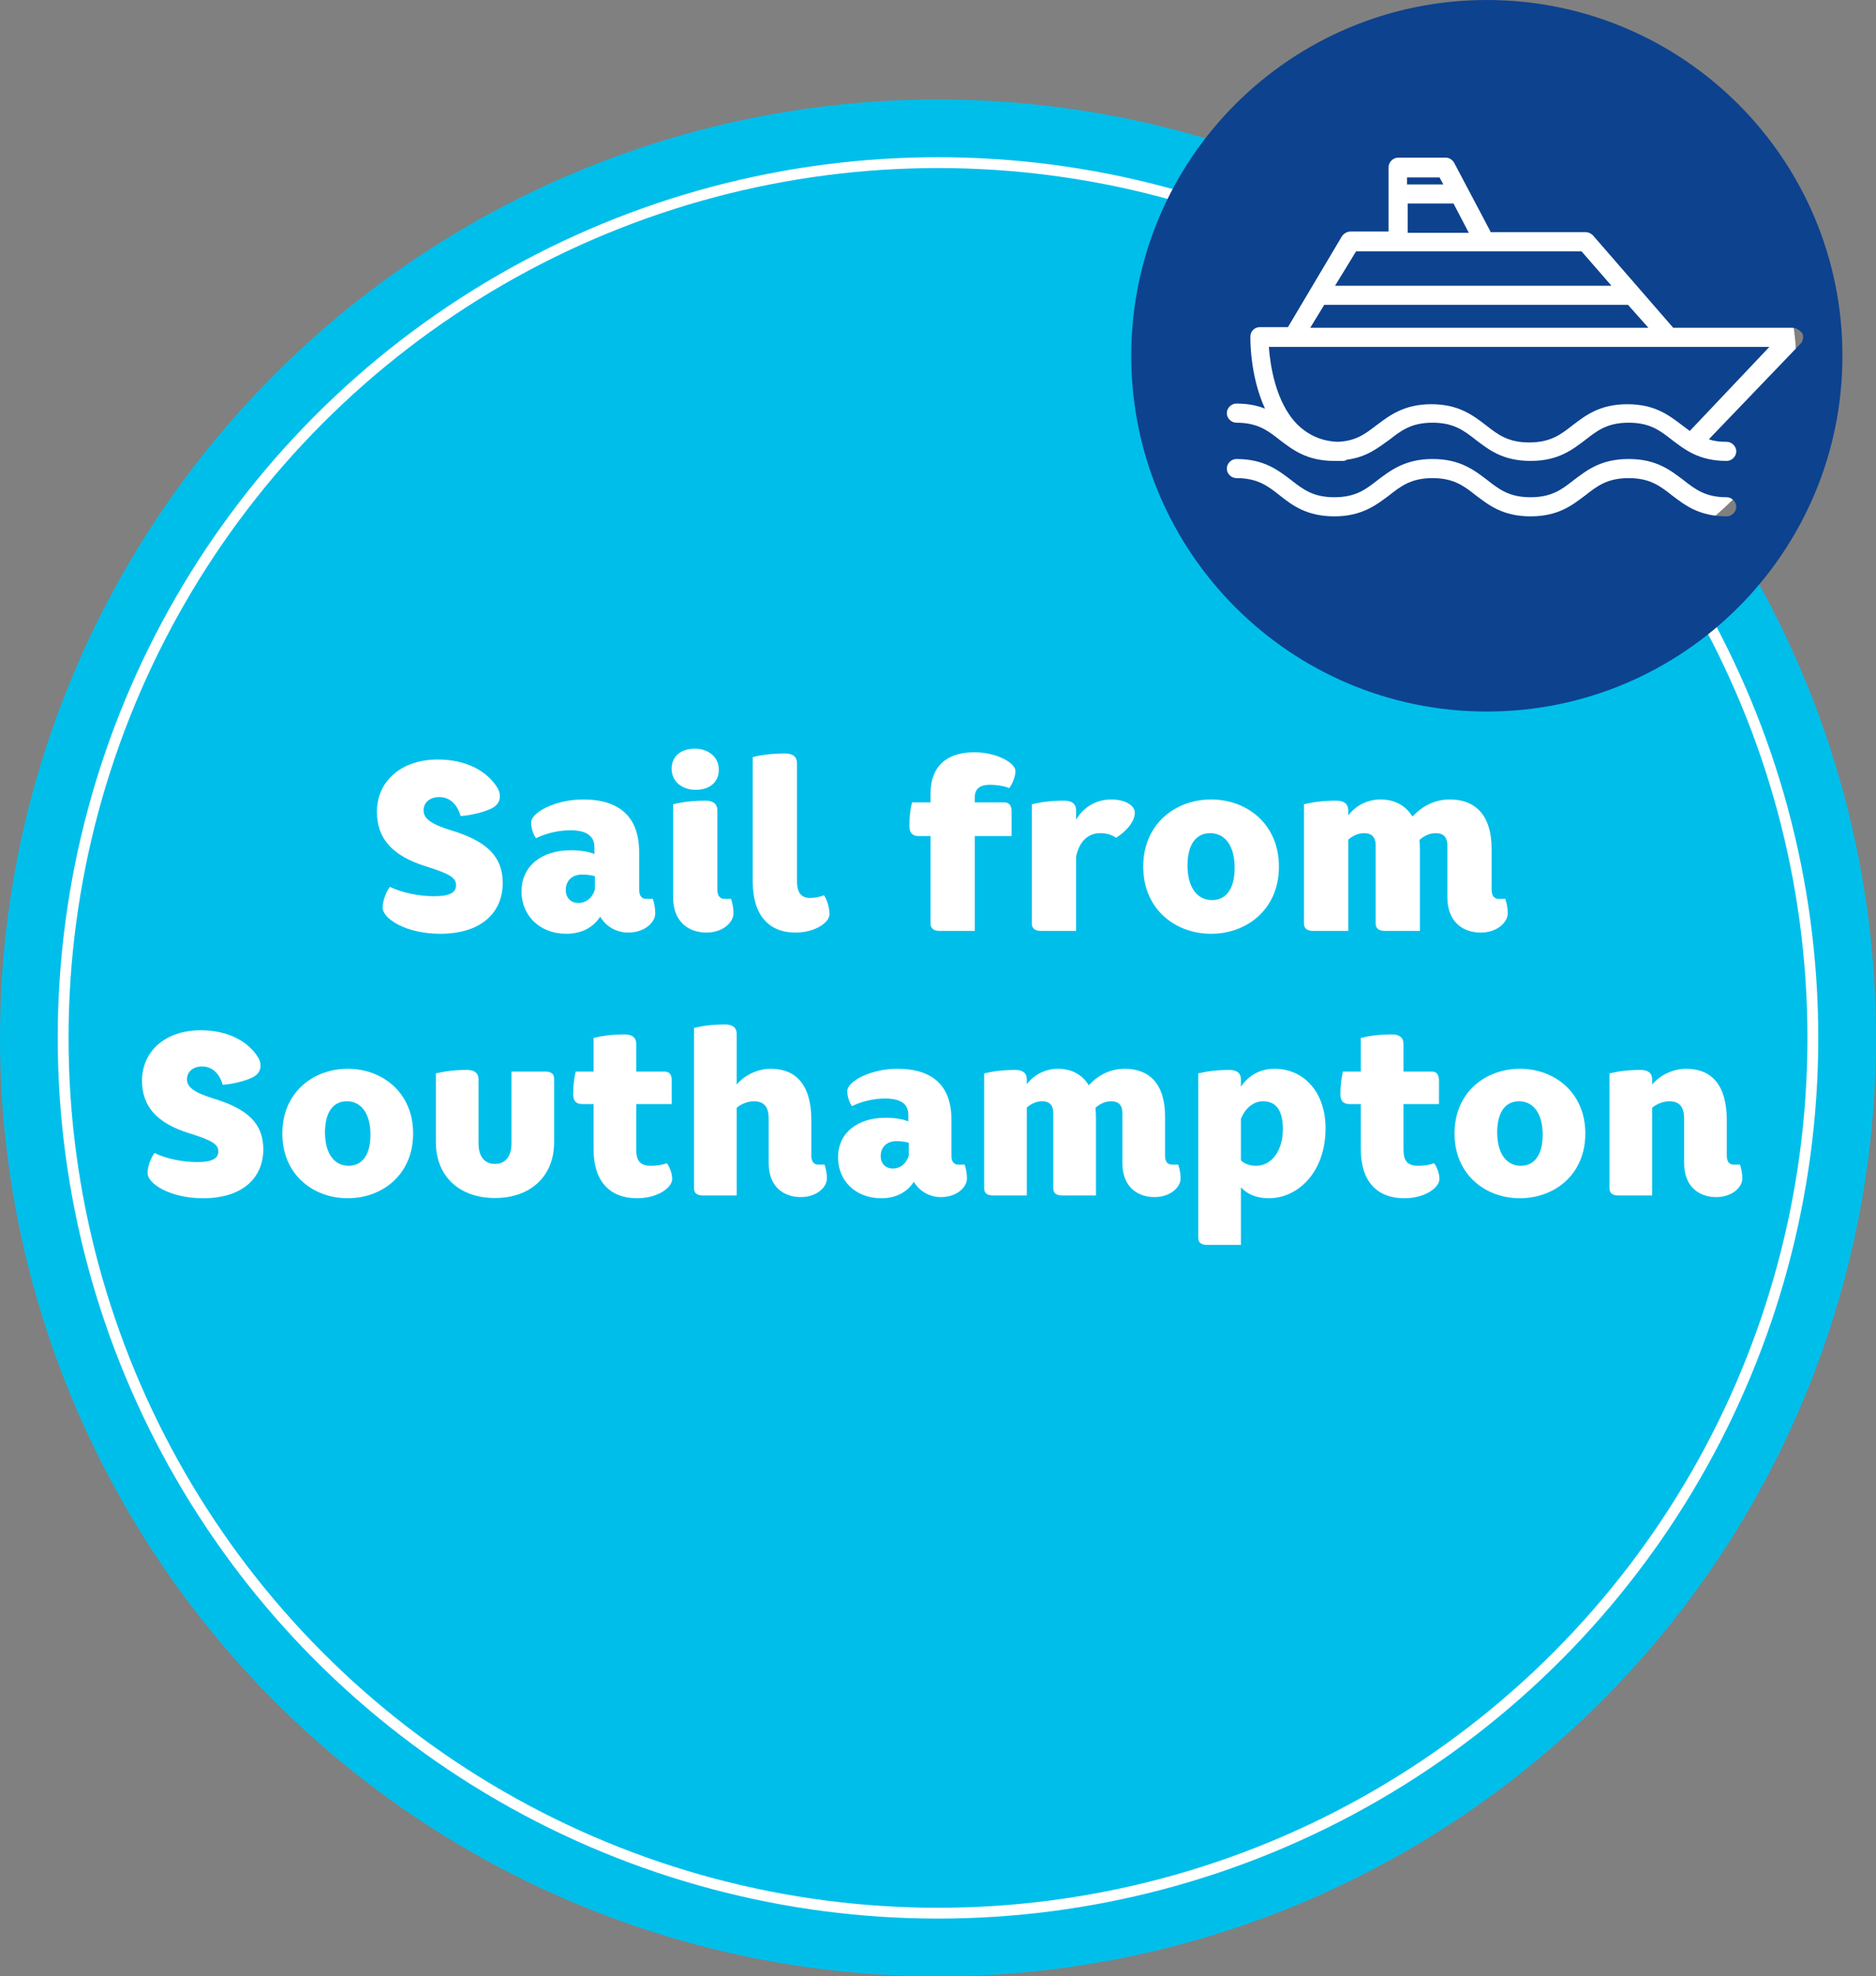 <!-- Generator: Adobe Illustrator 22.0.0, SVG Export Plug-In  -->
<svg version="1.1"
	 xmlns="http://www.w3.org/2000/svg" xmlns:xlink="http://www.w3.org/1999/xlink" xmlns:a="http://ns.adobe.com/AdobeSVGViewerExtensions/3.0/"
	 x="0px" y="0px" width="865.457px" height="911.319px" viewBox="0 0 865.457 911.319"
	 style="enable-background:new 0 0 865.457 911.319;" xml:space="preserve">
<rect x="0" y="0" width="865.457" height="911.319" fill="#808080" stroke="none"/>
<style type="text/css">
	.st0{fill:#00BEEA;}
	.st1{fill:none;stroke:#FFFFFF;stroke-width:5;stroke-miterlimit:10;}
	.st2{fill:#FFFFFF;}
	.st3{fill:#0D428E;}
</style>
<defs>
</defs>
<g>
	<circle class="st0" cx="432.728" cy="478.59" r="432.728"/>
	<circle class="st1" cx="432.728" cy="478.59" r="403.598"/>
</g>
<g>
	<path class="st2" d="M210.395,408.156c0-3.329-2.774-5.217-13.874-8.657c-15.316-4.772-22.643-12.653-22.643-25.195
		c0-13.763,10.878-24.085,28.082-24.085c13.763,0,22.975,5.771,27.415,12.875c0.888,1.442,1.221,2.664,1.221,4.328
		c0,2.109-1.332,4.107-3.773,5.328c-3.885,1.887-9.657,3.219-14.318,3.552c-1.665-5.771-5.328-8.769-9.879-8.769
		c-4.328,0-7.214,2.553-7.214,6.104c0,3.774,3.219,6.327,12.986,9.323c16.315,4.995,23.53,12.099,23.53,24.196
		c0,13.431-9.656,23.42-28.858,23.42c-15.428,0-26.527-6.771-26.527-12.099c0-3.107,1.554-7.214,3.33-9.545
		c5.66,2.774,13.541,4.329,20.423,4.329C207.399,413.262,210.395,411.597,210.395,408.156z"/>
	<path class="st2" d="M247.249,386.512c-1.554-2.33-2.22-4.994-2.22-7.214c0-4.662,11.1-10.655,23.975-10.655
		c17.093,0,25.861,8.324,25.861,24.307v17.204c0,2.997,1.221,4.329,3.329,4.329h2.997c0.666,2.108,1.109,4.328,1.109,6.659
		c0,4.218-4.994,8.88-12.431,8.88c-5.105,0-10.101-2.442-12.986-7.326c-3.329,5.105-8.769,7.881-15.539,7.881
		c-12.542,0-20.755-8.547-20.755-19.535c0-11.765,9.323-18.979,22.753-18.979c4.329,0,8.657,0.666,10.877,1.776v-3.219
		c0-4.551-2.886-7.77-11.099-7.77C257.793,382.85,252.021,384.182,247.249,386.512z M274.442,410.154v-6.104
		c-1.665-0.555-3.996-0.777-5.994-0.777c-4.661,0-7.437,2.997-7.437,7.104c0,3.885,2.664,5.994,5.771,5.994
		C270.003,416.37,273.11,414.483,274.442,410.154z"/>
	<path class="st2" d="M309.852,354.547c0-6.104,4.55-9.323,10.767-9.323c5.66,0,10.988,3.441,10.988,9.656
		c0,6.104-4.551,9.323-10.768,9.323C315.18,364.203,309.852,360.762,309.852,354.547z M330.942,410.154
		c0,2.997,1.221,4.329,3.328,4.329h2.998c0.666,2.108,1.109,4.328,1.109,6.659c0,4.218-4.994,8.88-12.432,8.88
		c-7.99,0-15.427-4.662-15.427-16.316v-42.843c3.996-0.999,8.658-1.665,14.984-1.665c3.553,0,5.439,1.554,5.439,4.439V410.154z"/>
	<path class="st2" d="M347.258,349.108c3.996-0.999,8.658-1.665,14.984-1.665c3.551,0,5.438,1.555,5.438,4.44v54.386
		c0,5.55,2.109,7.77,5.994,7.77c2.221,0,4.662-0.444,6.438-1.221c1.443,1.998,2.553,5.66,2.553,8.769
		c0,3.662-6.438,8.436-15.76,8.436c-12.1,0-19.646-7.992-19.646-23.42V349.108z"/>
	<path class="st2" d="M429.285,365.979c0-12.542,7.324-19.091,20.199-19.091c10.545,0,18.98,4.995,18.98,8.657
		c0,1.998-1.109,5.661-2.887,7.881c-2.553-1.11-6.104-1.554-8.99-1.554c-4.771,0-6.881,2.108-6.881,5.66v2.442h13.541
		c2.219,0,3.441,1.331,3.441,4.217v11.321h-16.982v43.731h-16.205c-2.887,0-4.217-1.221-4.217-3.44v-40.291h-5.662
		c-2.664,0-4.105-1.554-4.105-4.661c0-3.885,0.443-7.881,1.221-10.877h8.547V365.979z"/>
	<path class="st2" d="M476.016,370.863c3.996-0.999,8.656-1.665,14.984-1.665c3.551,0,5.438,1.554,5.438,4.439v4.329
		c3.107-5.328,8.77-9.323,16.205-9.323c6.326,0,10.877,2.663,10.877,6.104c0,4.218-4.105,8.769-8.656,11.543
		c-2.109-1.554-4.885-2.108-7.326-2.108c-5.771,0-9.768,4.106-11.1,10.877v34.186h-16.205c-2.885,0-4.217-1.221-4.217-3.44V370.863z
		"/>
	<path class="st2" d="M590.01,399.61c0,19.757-14.873,30.967-31.301,30.967c-16.426,0-31.299-11.21-31.299-30.967
		s14.873-30.967,31.299-30.967C575.137,368.643,590.01,379.853,590.01,399.61z M569.588,400.165c0-9.989-4.33-15.982-11.322-15.982
		c-6.326,0-10.434,4.994-10.434,14.873c0,9.989,4.33,15.982,11.322,15.982C565.481,415.038,569.588,410.043,569.588,400.165z"/>
	<path class="st2" d="M654.834,387.29c0.111,1.332,0.221,2.774,0.221,4.218v37.737h-16.203c-2.887,0-4.219-1.221-4.219-3.44v-35.962
		c0-4.106-2.109-5.66-5.328-5.66c-2.664,0-5.105,1.109-7.324,2.996v42.066h-16.205c-2.887,0-4.219-1.221-4.219-3.44v-54.941
		c3.996-0.999,8.658-1.665,14.984-1.665c3.553,0,5.439,1.554,5.439,4.439v2.331c3.885-4.995,9.434-7.325,14.873-7.325
		c6.104,0,11.432,2.441,14.762,7.88c4.551-4.884,10.322-7.88,17.203-7.88c11.432,0,19.312,6.771,19.312,22.864v18.646
		c0,2.997,1.221,4.329,3.33,4.329h2.996c0.666,2.108,1.111,4.328,1.111,6.659c0,4.218-4.996,8.88-12.432,8.88
		c-7.992,0-15.428-4.662-15.428-16.316v-23.863c0-4.106-2.109-5.66-5.328-5.66C659.606,384.182,657.164,385.292,654.834,387.29z"/>
	<path class="st2" d="M100.71,530.916c0-3.21-2.675-5.028-13.374-8.346c-14.766-4.601-21.827-12.197-21.827-24.287
		c0-13.268,10.485-23.218,27.069-23.218c13.268,0,22.148,5.563,26.428,12.411c0.856,1.391,1.177,2.567,1.177,4.173
		c0,2.032-1.283,3.959-3.638,5.136c-3.744,1.818-9.309,3.103-13.802,3.424c-1.605-5.564-5.136-8.453-9.522-8.453
		c-4.173,0-6.955,2.461-6.955,5.885c0,3.638,3.103,6.099,12.519,8.987c15.729,4.815,22.683,11.663,22.683,23.325
		c0,12.946-9.309,22.576-27.818,22.576c-14.872,0-25.572-6.527-25.572-11.663c0-2.995,1.498-6.954,3.21-9.201
		c5.457,2.675,13.054,4.173,19.688,4.173C97.821,535.838,100.71,534.233,100.71,530.916z"/>
	<path class="st2" d="M190.588,522.677c0,19.045-14.338,29.852-30.173,29.852s-30.173-10.807-30.173-29.852
		c0-19.045,14.338-29.852,30.173-29.852S190.588,503.632,190.588,522.677z M170.9,523.213c0-9.63-4.173-15.407-10.913-15.407
		c-6.099,0-10.058,4.814-10.058,14.337c0,9.63,4.173,15.407,10.913,15.407C166.941,537.549,170.9,532.735,170.9,523.213z"/>
	<path class="st2" d="M255.642,526.636c0,16.049-11.234,25.785-27.283,25.785c-16.156,0-27.283-9.736-27.283-25.785v-31.671
		c3.852-0.963,8.346-1.604,14.444-1.604c3.424,0,5.242,1.498,5.242,4.279v29.638c0,5.885,2.675,9.416,7.597,9.416
		c4.814,0,7.597-3.531,7.597-9.416V494.11h15.621c2.782,0,4.065,1.177,4.065,3.316V526.636z"/>
	<path class="st2" d="M273.835,494.11v-15.515c3.852-0.963,8.346-1.604,14.444-1.604c3.424,0,5.242,1.498,5.242,4.279v12.84h13.054
		c2.14,0,3.317,1.283,3.317,4.065v10.913h-16.371v20.972c0,5.35,1.927,7.489,6.848,7.489c2.676,0,5.351-0.428,7.276-1.177
		c1.284,1.604,2.461,4.814,2.461,7.275c0,3.852-6.42,8.881-16.264,8.881c-12.411,0-20.008-7.704-20.008-22.576v-20.864h-5.457
		c-2.567,0-3.958-1.498-3.958-4.493c0-3.745,0.428-7.597,1.177-10.485H273.835z"/>
	<path class="st2" d="M324.231,551.245c-2.781,0-4.066-1.177-4.066-3.316v-73.934c3.852-0.963,8.346-1.605,14.445-1.605
		c3.424,0,5.242,1.498,5.242,4.28v23.432c4.066-4.814,10.164-7.275,15.729-7.275c11.877,0,18.725,7.703,18.725,23.753v16.263
		c0,2.889,1.176,4.173,3.209,4.173h2.889c0.643,2.033,1.07,4.173,1.07,6.42c0,4.065-4.814,8.56-11.984,8.56
		c-7.703,0-14.871-4.494-14.871-15.729v-20.329c0-5.563-2.141-8.131-6.848-8.131c-2.568,0-5.564,1.069-7.918,2.995v40.444H324.231z"
		/>
	<path class="st2" d="M393.03,510.051c-1.498-2.246-2.139-4.814-2.139-6.954c0-4.494,10.699-10.271,23.109-10.271
		c16.479,0,24.93,8.024,24.93,23.432v16.584c0,2.889,1.178,4.173,3.211,4.173h2.889c0.643,2.033,1.07,4.173,1.07,6.42
		c0,4.065-4.814,8.56-11.984,8.56c-4.922,0-9.736-2.354-12.518-7.062c-3.211,4.922-8.453,7.597-14.98,7.597
		c-12.09,0-20.008-8.239-20.008-18.831c0-11.342,8.988-18.296,21.936-18.296c4.172,0,8.344,0.642,10.484,1.712v-3.104
		c0-4.387-2.781-7.489-10.699-7.489C403.194,506.521,397.631,507.805,393.03,510.051z M419.244,532.841v-5.885
		c-1.605-0.534-3.852-0.749-5.779-0.749c-4.492,0-7.168,2.89-7.168,6.848c0,3.745,2.568,5.778,5.564,5.778
		C414.963,538.834,417.959,537.014,419.244,532.841z"/>
	<path class="st2" d="M505.377,510.8c0.107,1.284,0.213,2.675,0.213,4.066v36.378h-15.621c-2.781,0-4.064-1.177-4.064-3.316v-34.667
		c0-3.958-2.033-5.456-5.137-5.456c-2.568,0-4.922,1.069-7.061,2.889v40.551h-15.623c-2.781,0-4.064-1.177-4.064-3.316v-52.963
		c3.852-0.963,8.346-1.604,14.443-1.604c3.424,0,5.244,1.498,5.244,4.279v2.247c3.744-4.814,9.094-7.062,14.336-7.062
		c5.885,0,11.021,2.354,14.23,7.597c4.387-4.708,9.951-7.597,16.584-7.597c11.021,0,18.617,6.526,18.617,22.041v17.975
		c0,2.889,1.178,4.173,3.211,4.173h2.889c0.641,2.033,1.068,4.173,1.068,6.42c0,4.065-4.814,8.56-11.982,8.56
		c-7.703,0-14.873-4.494-14.873-15.729v-23.004c0-3.958-2.031-5.456-5.135-5.456C509.977,507.805,507.623,508.875,505.377,510.8z"/>
	<path class="st2" d="M572.467,574.035h-15.623c-2.781,0-4.064-1.177-4.064-3.317v-75.752c3.852-0.963,8.346-1.604,14.443-1.604
		c3.424,0,5.244,1.498,5.244,4.279v3.424c3.852-5.456,8.986-8.238,15.621-8.238c13.266,0,23.432,10.699,23.432,27.391
		c0,20.436-12.84,32.312-26.215,32.312c-5.67,0-9.949-1.926-12.838-5.029V574.035z M572.467,535.089
		c1.818,1.605,4.064,2.461,7.061,2.461c7.168,0,12.305-7.062,12.305-16.905c0-8.56-3.104-12.839-9.201-12.839
		c-4.174,0-8.133,2.995-10.164,8.131V535.089z"/>
	<path class="st2" d="M627.785,494.11v-15.515c3.852-0.963,8.346-1.604,14.445-1.604c3.424,0,5.242,1.498,5.242,4.279v12.84h13.053
		c2.141,0,3.318,1.283,3.318,4.065v10.913h-16.371v20.972c0,5.35,1.926,7.489,6.848,7.489c2.676,0,5.35-0.428,7.275-1.177
		c1.285,1.604,2.461,4.814,2.461,7.275c0,3.852-6.42,8.881-16.264,8.881c-12.41,0-20.008-7.704-20.008-22.576v-20.864h-5.457
		c-2.566,0-3.957-1.498-3.957-4.493c0-3.745,0.428-7.597,1.176-10.485H627.785z"/>
	<path class="st2" d="M731.36,522.677c0,19.045-14.338,29.852-30.174,29.852c-15.834,0-30.172-10.807-30.172-29.852
		c0-19.045,14.338-29.852,30.172-29.852C717.022,492.826,731.36,503.632,731.36,522.677z M711.672,523.213
		c0-9.63-4.174-15.407-10.914-15.407c-6.098,0-10.057,4.814-10.057,14.337c0,9.63,4.172,15.407,10.912,15.407
		C707.713,537.549,711.672,532.735,711.672,523.213z"/>
	<path class="st2" d="M746.555,551.245c-2.781,0-4.066-1.177-4.066-3.316v-52.963c3.852-0.963,8.346-1.604,14.445-1.604
		c3.424,0,5.242,1.498,5.242,4.279v2.461c4.066-4.814,10.164-7.275,15.729-7.275c11.877,0,18.725,7.703,18.725,23.753v16.263
		c0,2.889,1.176,4.173,3.209,4.173h2.889c0.643,2.033,1.07,4.173,1.07,6.42c0,4.065-4.814,8.56-11.984,8.56
		c-7.703,0-14.871-4.494-14.871-15.729v-20.329c0-5.563-2.141-8.131-6.848-8.131c-2.568,0-5.564,1.069-7.918,2.995v40.444H746.555z"
		/>
</g>
<ellipse class="st2" cx="683.963" cy="164.364" rx="144.55" ry="109.684"/>
<g>
	<polygon class="st3" points="664.09,81.808 649.107,81.808 649.107,85.038 665.854,85.038 	"/>
	<polygon class="st3" points="649.401,107.365 677.606,107.365 670.556,93.853 649.401,93.853 	"/>
	<polygon class="st3" points="729.601,115.886 625.607,115.886 615.91,131.748 743.411,131.748 	"/>
	<path class="st3" d="M598.284,195.497c4.996,4.996,11.163,7.933,18.802,8.227c8.52-0.294,12.928-3.819,17.919-7.638
		c5.878-4.408,12.634-9.696,25.265-9.696c12.928,0,19.39,5.289,25.264,9.696c5.584,4.408,10.285,7.933,19.979,7.933
		c9.987,0,14.689-3.819,19.978-7.933c5.874-4.408,12.336-9.696,25.264-9.696c12.924,0,19.386,5.289,25.265,9.696l3.525,2.643
		l36.722-38.776H585.36C585.949,167.881,588.297,185.216,598.284,195.497z"/>
	<polygon class="st3" points="751.05,140.563 610.919,140.563 604.456,151.138 760.449,151.138 	"/>
	<path class="st3" d="M685.926,0c-90.601,0-164.048,73.447-164.048,164.048s73.447,164.048,164.048,164.048
		s164.048-73.447,164.048-164.048S776.528,0,685.926,0z M796.582,238.094c-12.924,0-19.39-5.286-25.264-9.694
		c-5.58-4.407-10.282-7.932-19.975-7.932c-9.991,0-14.689,3.819-19.978,7.932c-5.874,4.407-12.339,9.694-25.264,9.694
		c-12.928,0-19.39-5.286-25.265-9.694c-5.584-4.407-10.281-7.932-19.979-7.932c-9.987,0-14.689,3.819-19.974,7.932
		c-5.878,4.407-12.634,9.694-25.268,9.694c-12.63,0-19.386-4.992-25.264-9.694c-5.581-4.407-10.282-7.932-19.975-7.932
		c-2.353,0-4.408-2.055-4.408-4.408c0-2.349,2.055-4.407,4.408-4.407c12.924,0,19.39,5.29,25.264,9.697
		c5.58,4.407,10.282,7.932,19.975,7.932c9.991,0,14.689-3.819,19.979-7.932c5.874-4.407,12.634-9.697,25.264-9.697
		c12.928,0,19.39,5.29,25.265,9.697c5.583,4.407,10.281,7.932,19.978,7.932c9.987,0,14.689-3.819,19.974-7.932
		c5.878-4.407,12.34-9.697,25.268-9.697c12.924,0,19.386,5.29,25.264,9.697c5.581,4.407,10.282,7.932,19.975,7.932
		c2.353,0,4.407,2.055,4.407,4.404C800.989,236.039,798.935,238.094,796.582,238.094z M788.355,202.548
		c2.353,0.882,4.996,1.176,8.227,1.176c2.353,0,4.407,2.055,4.407,4.404c0,2.353-2.055,4.408-4.407,4.408
		c-12.924,0-19.39-5.286-25.264-9.694c-5.58-4.407-10.282-7.932-19.975-7.932c-9.991,0-14.689,3.819-19.978,7.932
		c-5.874,4.408-12.339,9.694-25.264,9.694c-12.928,0-19.39-5.286-25.265-9.694c-5.584-4.407-10.281-7.932-19.979-7.932
		c-9.987,0-14.689,3.819-19.974,7.932c-4.996,3.525-10.286,7.933-19.391,9.105c-0.588,0.295-1.176,0.589-1.764,0.589h-4.114
		c-12.924,0-19.386-5.286-25.264-9.694c-5.581-4.407-10.282-7.932-19.975-7.932c-2.353,0-4.408-2.055-4.408-4.408
		c0-2.349,2.055-4.408,4.408-4.408c5.286,0,9.693,0.882,13.218,2.353c-7.05-15.277-6.756-32.314-6.756-33.197
		c0-2.643,2.055-4.408,4.408-4.408h12.924l24.974-42.012c0.879-1.172,2.348-2.055,3.815-2.055h17.629V77.106
		c0-2.349,2.055-4.408,4.404-4.408h22.033c1.471,0,2.941,0.882,3.819,2.352l16.453,31.138c0.294,0.295,0.294,0.589,0.294,0.882
		h44.066c1.177,0,2.349,0.589,3.232,1.471l37.016,42.595h54.936c1.761,0,3.525,1.176,4.701,2.643
		c0.588,1.471,0.295,3.525-0.882,4.701L788.355,202.548z"/>
</g>
</svg>